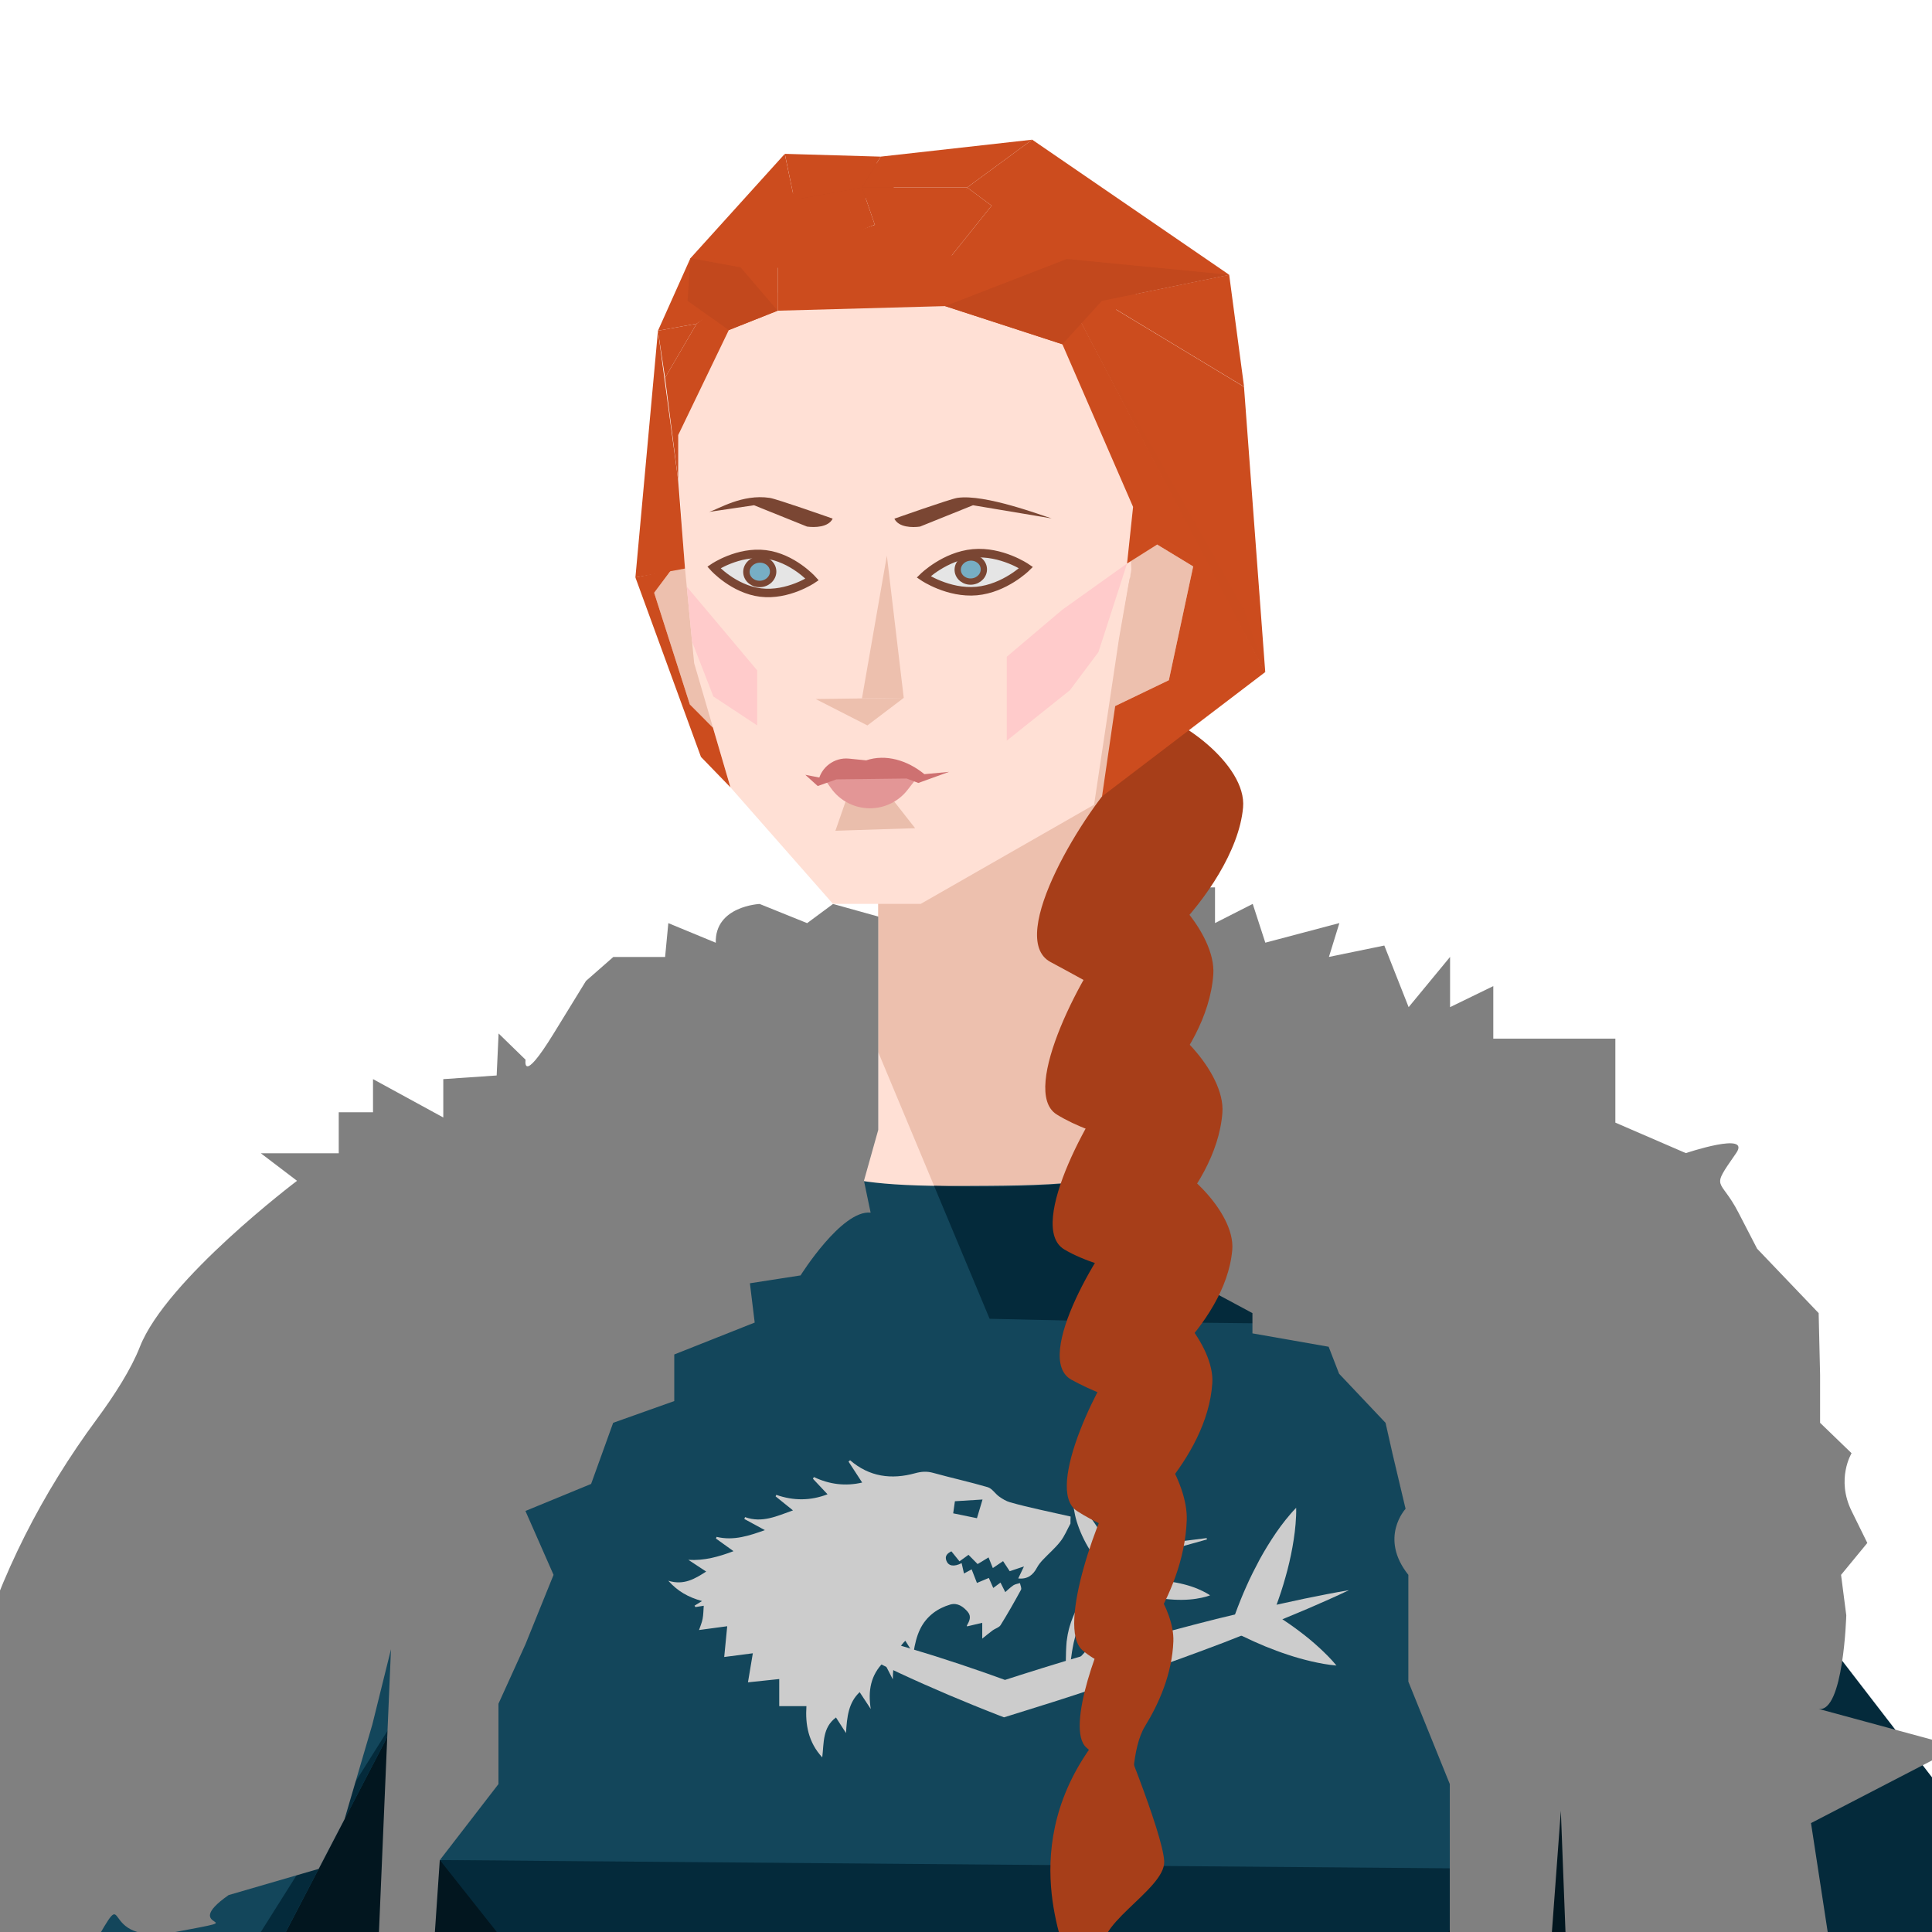 <?xml version="1.0" encoding="utf-8"?>
<!-- Generator: Adobe Illustrator 16.0.4, SVG Export Plug-In . SVG Version: 6.00 Build 0)  -->
<!DOCTYPE svg PUBLIC "-//W3C//DTD SVG 1.1//EN" "http://www.w3.org/Graphics/SVG/1.1/DTD/svg11.dtd">
<svg version="1.1" id="Layer_1" xmlns="http://www.w3.org/2000/svg" xmlns:xlink="http://www.w3.org/1999/xlink" x="0px" y="0px"
	 width="270px" height="270px" viewBox="0 0 270 270" enable-background="new 0 0 270 270" xml:space="preserve">
<g>
	<polyline fill="#02161F" points="20.31,335.45 49.25,174.66 230.74,178.22 259.44,343.35 	"/>
	<polygon fill="none" points="72.64,180.69 118.8,184.26 69.67,186.35 	"/>
	<polygon fill="#13465B" points="56.54,238.1 4.12,338.88 -24.56,332.68 47.33,198.84 	"/>
	<polygon fill="#042A3B" points="-2.34,331.59 7.72,331.91 56.54,238.1 	"/>
	<polygon fill="#042A3B" points="219.02,238.52 285.15,306.76 322.64,316.72 234.73,202.6 	"/>
	<polygon fill="#FFE0D5" points="235.61,203.09 153.87,157.86 153.87,124.01 122.73,124.01 122.73,157.87 47.33,198.84 
		61.47,259.95 206.33,258.05 	"/>
	<polygon fill="#EDC0AE" points="152.11,54.91 153.87,100.52 122.73,121.98 122.73,128.07 122.73,147.03 138.3,184.3 190.63,185.01 
		194.71,203.09 218.17,193.11 153.87,157.86 155.91,96.94 158.11,82.87 155.38,55.72 	"/>
	<polygon fill="#042A3B" points="61.47,259.95 208.7,260.79 188.42,290.54 85.7,290.54 	"/>
	<path fill="#13465B" d="M208.43,261.15l-146.96-1.2l-14.14-61.11l68.7-37.31c0,0-5.88,4.36,18.29,4.21
		c9.94-0.06,24.69,0.12,25.51-4.58l75.77,41.93L208.43,261.15z"/>
	<path fill="#808080" d="M120.74,165.01l0.93,4.46c-4.03-0.43-9.79,8.77-9.79,8.77l-7.08,1.1l0.67,5.49l-11.24,4.46v6.51l-8.54,3.04
		l-3.08,8.54l-9.18,3.78l3.93,8.93l-3.93,9.71l-3.77,8.3v7.52v3.71l-8.2,10.63l-0.56,8.23l-4.37,63.73v3.32l-4.41,8.13l-4.79-8.13
		l4.79-22.75v-22.75l2.52-59.25l-2.61,10.53l-3.87,13.19l-3.63,6.97l-12.58,3.66c-7.34,5.14,4.4,2.94-7.34,5.14
		s-5.87-8.07-11.75,2.2c-5.87,10.28,1.93,4.26-5.87,10.28c-7.8,6.02-7.8,6.02-7.8,6.02l-23.76,44.24l-0.68,63.55L-47.5,379.4v-14.12
		l-1.96-4.37l0,0c-7.77-7.16-4.69-19.54-6.46-29.95l-2.87-24.19l0.47-11.33l4.4-5.71l29.36-38.96l8.81-5.15l2.2-5.13l10.03-8.07
		c3.54-12.31,9.43-23.78,17.04-34.08c2.51-3.4,4.8-6.99,6.03-10.12c3.67-9.39,21.96-23.2,21.96-23.2l-5.06-3.85h10.89v-5.73h4.79
		v-4.63l9.82,5.36v-5.36l7.46-0.51l0.27-5.87l3.77,3.67c0,0-0.58,3.67,3.93-3.67c4.51-7.34,4.51-7.34,4.51-7.34l0,0l3.82-3.35h7.24
		l0.45-4.73l6.63,2.74c-0.14-5.13,6.13-5.42,6.13-5.42l6.64,2.68l3.62-2.68l6.32,1.76v29.8L120.74,165.01z"/>
	<g>
		<g id="_x31_XDEi7_2_">
			<g>
				<path fill="#CCCCCC" d="M149.6,212.92c-0.46,0.84-0.82,1.75-1.4,2.49c-0.73,0.94-1.65,1.72-2.47,2.59
					c-0.31,0.33-0.6,0.69-0.81,1.08c-0.55,1.03-1.31,1.65-2.62,1.51c0.27-0.57,0.52-1.1,0.8-1.68c-0.81,0.27-1.49,0.51-1.99,0.67
					c-0.39-0.59-0.66-1-0.93-1.41c-0.45,0.31-0.91,0.62-1.43,0.97c-0.21-0.51-0.39-0.96-0.6-1.49c-0.54,0.35-1.53,0.93-1.53,0.93
					l-1.27-1.29c0,0-0.04,0.1,0,0c-0.39,0.28-0.77,0.56-1.26,0.91c-0.36-0.44-0.72-0.89-1.13-1.4c-0.53,0.27-0.98,0.62-0.69,1.34
					s1.05,0.86,2.12,0.31c0.11,0.46,0.2,0.89,0.33,1.45c0.3-0.16,0.62-0.34,1.07-0.58c0.21,0.54,0.44,1.13,0.74,1.9
					c0.48-0.2,1.02-0.43,1.66-0.7c0.17,0.39,0.62,1.4,0.62,1.4l1.01-0.75l0.67,1.33c0,0,0.71-0.67,1.13-0.95
					c0.26-0.17,0.61-0.21,0.92-0.31c0.06,0.31,0.26,0.71,0.15,0.93c-0.91,1.67-1.85,3.33-2.86,4.95c-0.21,0.33-0.73,0.46-1.08,0.71
					c-0.48,0.35-0.94,0.74-1.48,1.17c0-0.6,0-1.29,0-2.21c-0.74,0.17-1.42,0.33-2.11,0.5c0,0-0.06-0.08-0.04-0.11
					c0.35-0.61,0.67-1.26,0.14-1.9c-0.63-0.75-1.45-1.33-2.46-1.04c-0.85,0.25-1.71,0.66-2.4,1.2c-1.59,1.25-2.36,2.91-2.75,5.65
					c-0.44-0.7-0.78-1.22-1.13-1.79c-1.51,1.48-1.71,3.36-1.75,5.39c-0.41-0.79-0.81-1.58-1.25-2.43c-1.86,1.85-2.23,4.04-1.83,6.58
					c-0.51-0.77-1.01-1.54-1.55-2.36c-1.57,1.47-1.77,3.45-1.91,5.72c-0.56-0.88-0.96-1.5-1.4-2.18c-1.9,1.42-1.67,3.52-1.92,5.58
					c-1.95-2.12-2.38-4.58-2.21-7.16c-1.35,0-2.63,0-3.8,0c0-1.22,0-2.51,0-3.79c-1.42,0.15-2.95,0.31-4.37,0.46
					c0.2-1.21,0.43-2.54,0.68-4.06c-1.53,0.2-2.79,0.37-4,0.52c0.13-1.3,0.27-2.71,0.42-4.3c-1.36,0.18-2.67,0.36-3.94,0.53
					c0.16-0.47,0.39-1,0.5-1.55c0.11-0.57,0.11-1.17,0.16-1.84c-0.37,0.06-0.76,0.12-1.16,0.18c-0.04-0.06-0.08-0.13-0.13-0.19
					c0.29-0.18,0.57-0.35,1.05-0.65c-1.94-0.54-3.39-1.36-4.72-2.84c2.2,0.68,3.74-0.28,5.3-1.28c-0.86-0.57-1.67-1.1-2.49-1.64
					c2.24,0.14,4.24-0.43,6.31-1.21c-0.87-0.62-1.66-1.19-2.45-1.76c0.03-0.08,0.05-0.16,0.08-0.24c2.4,0.58,4.58-0.17,6.75-0.94
					c-0.99-0.54-1.93-1.05-2.87-1.56c0.03-0.09,0.06-0.17,0.1-0.26c2.4,0.87,4.48-0.16,6.7-0.94c-0.87-0.7-1.65-1.33-2.43-1.96
					c0.03-0.07,0.07-0.14,0.1-0.21c2.4,0.84,4.77,0.84,7.16-0.08c-0.71-0.75-1.37-1.46-2.04-2.17c0.04-0.08,0.09-0.16,0.13-0.24
					c2.19,1.04,4.44,1.31,6.75,0.77c-0.65-1-1.28-1.96-1.91-2.93c0.07-0.06,0.15-0.12,0.22-0.19c2.69,2.33,5.78,2.73,9.08,1.82
					c0.88-0.24,1.65-0.3,2.54-0.05c2.53,0.7,5.1,1.26,7.62,2c0.61,0.18,1.04,0.92,1.61,1.32c0.45,0.32,0.96,0.63,1.49,0.78
					c1.38,0.4,2.78,0.72,4.18,1.04c1.43,0.33,2.86,0.64,4.3,0.96C149.6,212.29,149.6,212.61,149.6,212.92z M133.45,209.8l-0.24,1.69
					l3.32,0.68l0.78-2.61L133.45,209.8z"/>
			</g>
		</g>
		<g>
			<path fill="#CCCCCC" d="M112.11,226.67c1.27,0.21,2.52,0.47,3.76,0.74c1.25,0.25,2.47,0.58,3.71,0.88
				c1.24,0.29,2.45,0.65,3.68,0.97c1.23,0.32,2.44,0.67,3.65,1.03c2.42,0.72,4.83,1.48,7.23,2.28c2.39,0.8,4.77,1.63,7.14,2.5
				l-1.61-0.05c4-1.29,8.01-2.55,12.04-3.73c4.03-1.2,8.08-2.34,12.14-3.44c2.03-0.55,4.07-1.07,6.11-1.59l6.14-1.48
				c1.02-0.25,2.06-0.46,3.09-0.69l3.09-0.67c2.07-0.42,4.14-0.84,6.24-1.19c-1.92,0.92-3.85,1.76-5.79,2.6l-2.92,1.22
				c-0.98,0.4-1.95,0.82-2.93,1.2l-5.88,2.31c-1.97,0.75-3.94,1.48-5.92,2.2c-3.96,1.43-7.93,2.82-11.92,4.14
				c-3.99,1.34-7.99,2.6-12.01,3.84l-0.84,0.26l-0.78-0.3c-2.35-0.91-4.68-1.87-7.01-2.85c-2.32-0.99-4.63-2.01-6.92-3.08
				c-1.15-0.53-2.29-1.08-3.42-1.65c-1.13-0.57-2.28-1.1-3.4-1.71c-1.12-0.6-2.25-1.16-3.36-1.8
				C114.3,227.99,113.2,227.35,112.11,226.67z"/>
		</g>
		<g>
			<path fill="#CCCCCC" d="M181.14,210.72c0.03,0.77-0.03,1.51-0.08,2.25c-0.06,0.74-0.15,1.46-0.26,2.18
				c-0.22,1.44-0.51,2.84-0.87,4.23c-0.37,1.38-0.76,2.74-1.24,4.08c-0.22,0.67-0.48,1.33-0.73,2c-0.25,0.66-0.54,1.31-0.8,1.97
				l-1.14-3.09c0.97,0.55,1.93,1.13,2.88,1.74c0.94,0.62,1.87,1.26,2.77,1.95c0.91,0.68,1.79,1.41,2.64,2.19
				c0.85,0.78,1.69,1.6,2.46,2.54c-1.21-0.1-2.36-0.32-3.49-0.58c-1.12-0.26-2.23-0.57-3.3-0.93c-1.08-0.35-2.13-0.75-3.17-1.17
				c-1.04-0.43-2.06-0.89-3.07-1.38l-1.97-0.95l0.83-2.14c0.25-0.66,0.49-1.33,0.76-1.98c0.27-0.65,0.53-1.31,0.83-1.95
				c0.57-1.3,1.22-2.56,1.89-3.82c0.69-1.25,1.44-2.47,2.26-3.67c0.41-0.6,0.85-1.19,1.31-1.77
				C180.12,211.85,180.59,211.27,181.14,210.72z"/>
		</g>
		<g>
			<path fill="#CCCCCC" d="M155.71,220.38c0,0-0.18-0.12-0.46-0.34c-0.28-0.22-0.66-0.56-1.06-0.98c-0.82-0.85-1.72-2.08-2.44-3.41
				c-0.72-1.33-1.26-2.76-1.51-3.91c-0.13-0.58-0.2-1.07-0.23-1.43c-0.03-0.36-0.03-0.58-0.03-0.58s0.19,0.11,0.46,0.34
				c0.28,0.22,0.66,0.56,1.07,0.98c0.82,0.85,1.72,2.08,2.43,3.41c0.72,1.33,1.25,2.76,1.51,3.91c0.13,0.57,0.2,1.07,0.23,1.43
				C155.71,220.16,155.71,220.38,155.71,220.38z"/>
		</g>
		<g>
			<path fill="#CCCCCC" d="M169.11,222.95c0,0-0.2,0.08-0.54,0.18c-0.35,0.1-0.83,0.21-1.42,0.3c-1.16,0.18-2.69,0.21-4.19,0.03
				c-1.5-0.18-2.98-0.56-4.07-1.01c-0.54-0.23-0.99-0.45-1.3-0.63c-0.31-0.18-0.49-0.31-0.49-0.31s0.2-0.08,0.55-0.18
				c0.35-0.1,0.83-0.22,1.42-0.31c1.16-0.18,2.69-0.21,4.19-0.02c1.5,0.18,2.98,0.57,4.07,1.02c0.54,0.23,0.99,0.45,1.3,0.63
				C168.94,222.82,169.11,222.95,169.11,222.95z"/>
		</g>
		<g>
			<path fill="#CCCCCC" d="M147.84,234.94l3.54-3.8c0.28-0.29,0.57-0.65,0.85-0.97c0.26-0.33,0.51-0.64,0.75-0.99
				c0.48-0.68,0.88-1.41,1.21-2.15c0.32-0.76,0.58-1.54,0.77-2.34c0.19-0.81,0.31-1.64,0.43-2.48c0.12-0.84,0.28-1.69,0.49-2.54
				c0.22-0.84,0.47-1.69,0.76-2.52l0.18-0.5l0.4-0.06c3.79-0.61,7.58-1.19,11.41-1.64l0.04,0.19c-3.7,1.07-7.42,1.99-11.15,2.9
				l0.58-0.56c-0.08,0.86-0.18,1.7-0.29,2.56c-0.11,0.85-0.27,1.71-0.49,2.56c-0.47,1.7-1.02,3.44-1.91,5.04
				c-0.46,0.79-0.97,1.54-1.57,2.22c-0.29,0.34-0.62,0.67-0.93,0.98l-0.98,0.87l-3.96,3.37L147.84,234.94z"/>
		</g>
		<g>
			<path fill="#CCCCCC" d="M148.86,236.14l0.12-5.35c0.02-0.48,0.04-0.9,0.08-1.36c0.08-0.46,0.12-0.94,0.24-1.39
				c0.09-0.46,0.23-0.9,0.38-1.35c0.15-0.44,0.33-0.88,0.52-1.3c0.79-1.7,1.89-3.21,2.98-4.65c0.55-0.71,1.15-1.37,1.76-2.01
				l1.86-1.87l-0.16,0.49c-0.07-4.44-0.12-8.88-0.02-13.32l0.2-0.01c0.54,4.41,0.93,8.83,1.31,13.26l0.02,0.21l-0.17,0.28
				c-0.48,0.78-1,1.53-1.55,2.24c-0.55,0.71-1.14,1.38-1.75,2.01c-0.61,0.63-1.22,1.25-1.77,1.92c-0.27,0.33-0.55,0.66-0.78,1.01
				c-0.25,0.34-0.48,0.7-0.7,1.07c-0.21,0.37-0.41,0.74-0.58,1.13c-0.17,0.39-0.34,0.78-0.46,1.19c-0.15,0.4-0.23,0.81-0.34,1.22
				c-0.09,0.42-0.17,0.89-0.24,1.3l-0.74,5.3L148.86,236.14z"/>
		</g>
	</g>
	<path fill="#042A3B" d="M235.61,203.09l-75.77-41.93c0,0-1.3,20.68-1.72,23.59l32.45,0.35l4.11,18.22l13.75,57.84l0,0
		L235.61,203.09z"/>
	<path fill="#042A3B" d="M130.54,165.73l7.76,18.57l19.81,0.45l1.72-23.59C159.83,161.16,162.92,166.69,130.54,165.73z"/>
	<path fill="#808080" d="M157.51,124.01h12.29V129l5.27-2.68l1.76,5.42l10.35-2.74l-1.46,4.73l7.74-1.59l3.4,8.61l5.79-7.02v7.02
		l6.04-2.94v7.34h17.06v6.93v4.81l9.85,4.26c0,0,9.18-3.09,7.03,0c-3.67,5.28-2.29,3.25,0.32,8.31s2.61,5.05,2.61,5.05l0,0l8.6,9
		c0.2,8.62,0.2,8.62,0.2,8.62v6.71l4.4,4.25c0,0-2.2,3.6,0,8.07c2.2,4.47,2.2,4.47,2.2,4.47l-3.67,4.46l0.73,5.65
		c0,0-0.38,13.69-3.88,13.08l19.53,5.3l-20.58,10.66l3.53,23.03l-13.84,48.49l-5.64-0.66l-18.16-50.39l-0.85-22.19l-6.06,82.16
		l-1.77,8.13h-13.48l5.79-16.15v-48.01v-29.87l-5.79-14.31v-5.21v-9.71c0,0,4.14,5.2,0,0c-4.14-5.2-0.39-9.23-0.39-9.23l0,0
		l-1.79-7.55l-1.01-4.47l0,0l-6.49-6.86l-1.46-3.77l-10.65-1.87v-2.83l-5.27-2.83l-6.08-7.73l-10.25-8.15l0.4-6.95v-33.85H157.51z"
		/>
	<polygon fill="#C2481D" points="124.92,26.21 111.2,31.42 111.52,22.38 123.7,22.88 	"/>
	<g>
		<path fill="#A73E19" d="M159.93,99.45c0,0,1.96,3.66-3.07,8.54c-5.03,4.88-16.41,23.05-10.05,26.45
			c6.36,3.4,15.99,8.88,15.99,8.88s-2.75-9.01,1.43-13.27c4.18-4.26,8.94-11.11,9.49-17.19C174.28,106.79,164.36,99.76,159.93,99.45
			z"/>
		<path fill="#A73E19" d="M158.45,122.01c0,0,1.67,3.56-2.52,8.24s-13.6,22.17-8.25,25.5c5.36,3.33,14.36,4.89,14.36,4.89
			s-3.27-4.93,0.21-9.01s6.88-9.56,7.31-15.43S162.17,122.34,158.45,122.01z"/>
		<path fill="#A73E19" d="M159.64,141.73c0,0,1.68,3.46-2.55,8.02c-4.23,4.57-13.77,21.61-8.37,24.85s15.73,4.46,15.73,4.46
			s-4.54-4.52-1.02-8.5c3.52-3.98,6.96-9.32,7.4-15.04S163.39,142.04,159.64,141.73z"/>
		<path fill="#A73E19" d="M160.91,161.68c0,0,1.69,3.27-2.62,7.6s-14.04,20.49-8.57,23.53s13.43,5,13.43,5s-2.08-5.1,1.5-8.88
			c3.58-3.78,7.09-8.84,7.56-14.25S164.71,161.96,160.91,161.68z"/>
		<path fill="#A73E19" d="M159.74,180.29c0,0,1.46,3.26-2.16,7.53c-3.62,4.27-11.75,20.26-7.09,23.33
			c4.66,3.06,13.53,5.82,13.53,5.82s-3.9-5.83-0.9-9.56s5.95-8.73,6.3-14.1C169.78,187.93,162.96,180.6,159.74,180.29z"/>
		<path fill="#A73E19" d="M158.09,198.88c0,0,1.19,3.39-1.59,7.75c-2.78,4.37-8.92,20.77-5.23,23.99s11.56,4.7,11.56,4.7
			s-4.02-4.58-1.72-8.39c2.3-3.81,4.54-8.94,4.74-14.48C166.05,206.91,160.62,199.25,158.09,198.88z"/>
		<path fill="#A73E19" d="M157.54,218.32c0,0,0.98,2.76-1.33,6.33c-2.31,3.57-7.43,16.96-4.37,19.59c3.06,2.63,6.43,6.34,6.43,6.34
			s-0.16-6.25,1.76-9.36c1.92-3.12,3.78-7.3,3.95-11.83C164.15,224.86,159.64,218.61,157.54,218.32z"/>
		<path fill="#A73E19" d="M155.85,240.05c0,0,6.67,16.07,6.85,20.08s-10.81,9.3-8.13,13.18c2.68,3.88,4.48,4.45,4.48,4.45
			s-9.59-1.16-10.11-4.15C148.44,270.63,141.41,255.25,155.85,240.05z"/>
	</g>
	<polygon fill="#CC4C1E" points="138.58,28.74 132.7,36.08 133.36,30.16 135.16,26.2 	"/>
	<polygon fill="#CC4C1E" points="152,46.41 162.76,37.9 151.72,28.3 138.58,28.74 132.7,36.08 	"/>
	<polygon fill="#CC4C1E" points="111.32,35.62 97.35,45.24 95.8,44.03 100.9,32.68 111.65,26.58 	"/>
	<g>
		<polygon fill="#EDC0AE" points="99.74,79.02 93.79,79.67 91.42,82.84 96.41,98.45 102.53,104.61 107.25,112.33 103.95,92.86 
			102.59,81.67 		"/>
		<polygon fill="#FFE0D5" points="94.23,57.8 95.65,78.61 97.01,92.68 102.08,110.03 116.41,126.32 128.67,126.32 152.9,112.46 
			156.39,89.2 157.72,81.62 162.11,60.75 150.61,44.12 118.8,37.04 100.26,44.12 		"/>
		<polygon fill="#EABEAC" points="118.17,112.02 116.75,116.1 127.89,115.74 124.97,112.02 		"/>
		<polygon fill="#EDC0AE" points="113.99,97.69 126.3,97.53 121.22,101.38 		"/>
		<g>
			<path fill="#E39696" d="M121.57,112.96L121.57,112.96c2.06,0,4.01-0.95,5.27-2.58l1.33-1.71l-13,0.12l0.96,1.36
				C117.38,111.91,119.41,112.96,121.57,112.96z"/>
			<path fill="#CE7171" d="M112.54,108.28l1.97,0.38l-0.17,0.61c0.37-2.04,2.25-3.46,4.31-3.25l2.4,0.24l0,0
				c2.74-0.92,5.77-0.01,8.13,1.93l3.45-0.32l-4.29,1.55l-1.63-0.62l-9.82,0.12l-2.61,0.93L112.54,108.28z"/>
		</g>
		<path fill="#7A4633" d="M124.99,72.49c0.6,1.22,2.51,1.26,3.59,1.1l7.4-2.98l10.99,1.84c-1.27-0.37-9.32-3.45-13.18-2.87
			C132.78,69.73,124.99,72.49,124.99,72.49z"/>
		<path fill="#7A4633" d="M116.37,72.48c-0.6,1.22-2.51,1.26-3.59,1.11l-7.4-2.98l-6.28,0.93c1.27-0.37,4.61-2.54,8.47-1.96
			C108.58,69.73,116.37,72.48,116.37,72.48z"/>
		<polygon fill="#EDC0AE" points="157.93,76.1 161.71,76.1 166.75,79.16 163.35,95.06 155.36,98.91 154.08,110.03 155.36,98.91 
			156.29,90.18 158.11,79.56 		"/>
	</g>
	<g>
		<path fill="#E5E5E5" stroke="#7A4633" stroke-width="1.182" stroke-miterlimit="5" d="M99.76,79.3c0,0,3.4-2.3,7.2-1.83
			c3.79,0.46,6.55,3.51,6.55,3.51s-3.4,2.29-7.2,1.83S99.76,79.3,99.76,79.3z"/>
		<g>
			<path fill="#E5E5E5" stroke="#7A4633" stroke-width="1.194" stroke-miterlimit="5" d="M129.07,80.62c0,0,2.97-2.92,6.93-3.28
				s7.4,1.98,7.4,1.98s-2.97,2.92-6.93,3.28C132.52,82.95,129.07,80.62,129.07,80.62z"/>
			
				<ellipse transform="matrix(-0.996 0.09 -0.09 -0.996 277.936 146.74)" fill="#77ADC3" stroke="#7A4633" stroke-width="0.876" stroke-miterlimit="5" cx="135.64" cy="79.67" rx="1.83" ry="1.68"/>
			
				<ellipse transform="matrix(-0.996 0.09 -0.09 -0.996 219.102 149.988)" fill="#77AEC4" stroke="#7A4633" stroke-width="0.894" stroke-miterlimit="5" cx="106.15" cy="79.96" rx="1.87" ry="1.71"/>
		</g>
	</g>
	<polygon fill="#CC4C1E" points="132.04,35.22 150.61,44.12 176.82,93.92 154.01,111.3 155.85,98.67 163.35,95.06 166.75,79.16 
		161.71,76.1 157.51,78.75 158.35,70.84 148.47,48.11 132.08,42.78 	"/>
	<polygon fill="#CC4C1E" points="132.25,35.26 132.08,42.78 108.68,43.42 108.68,36.19 122.74,31.25 	"/>
	<polygon fill="#CC4C1E" points="108.68,43.42 101.85,46.13 94.78,60.8 94.78,67.15 92.94,52.8 97.35,45.24 108.68,36.19 	"/>
	<polygon fill="#FFCBCB" points="153.51,91.13 149.52,96.46 140.7,103.51 140.7,91.78 148.46,85.21 157.51,78.75 	"/>
	<polygon fill="#FFCBCB" points="96.71,89.65 99.69,97.33 105.82,101.38 105.82,93.69 100.15,86.94 95.98,81.99 	"/>
	<g>
		<g>
			<polyline fill="#CC4C1E" points="120.47,26.2 123.07,21.89 109.68,21.5 111.01,27.91 120.53,26.2 			"/>
			<polyline fill="#CC4C1E" points="111.01,27.91 120.47,26.2 123.07,21.89 144.25,19.52 135.16,26.2 120.53,26.2 			"/>
			<polygon fill="#CC4C1E" points="171.78,38.4 153.99,42.05 144.72,33.3 135.16,26.2 144.25,19.52 			"/>
			<path fill="#CC4C1E" d="M111.01,27.91l-9.62,5.62c0,0-4.97,8.69-5.3,8.53c-0.38-0.18,0.4-5.97,0.4-5.97l13.18-14.58L111.01,27.91
				z"/>
			<polygon fill="#CC4C1E" points="92.94,52.8 97.35,45.24 91.95,46.22 			"/>
			<polygon fill="#CC4C1E" points="173.86,54.05 171.78,38.4 153.99,42.05 			"/>
			<polygon fill="#CC4C1E" points="91.95,46.22 96.49,36.08 97.35,45.24 			"/>
			<path fill="#CC4C1E" d="M176.82,93.92c-0.36-0.14-26.22-49.8-26.22-49.8l3.38-2.06l19.87,12L176.82,93.92z"/>
			<polygon fill="#CB4C1E" points="173.86,85.17 176.82,93.92 150.61,44.12 			"/>
		</g>
		<polygon fill="#CC4C1E" points="122.25,31.4 110.74,36.15 111.01,27.91 120.47,26.2 		"/>
		<polygon fill="#CC4C1E" points="135.16,26.2 132.7,36.08 122.25,31.4 120.47,26.2 		"/>
		<polygon fill="#C2481D" points="148.47,48.11 153.99,42.05 171.78,38.4 149.1,36.19 132.08,42.78 		"/>
		<polygon fill="#C2481D" points="108.68,43.42 101.85,46.13 96.09,42.05 96.49,36.08 103.5,37.36 		"/>
	</g>
	<polygon fill="#EDC0AE" points="123.94,77.65 120.46,97.6 126.3,97.53 	"/>
	<polygon fill="#CC4C1E" points="91.95,46.22 88.8,80.7 95.73,79.46 94.78,67.15 	"/>
	<polygon fill="#CC4C1E" points="97.35,99.39 96.41,98.45 91.42,82.84 93.79,79.67 88.8,80.7 97.96,105.78 102.08,110.03 
		99.64,101.7 	"/>
	<path fill="#7A4633" d="M102.82,70.87"/>
</g>
</svg>
